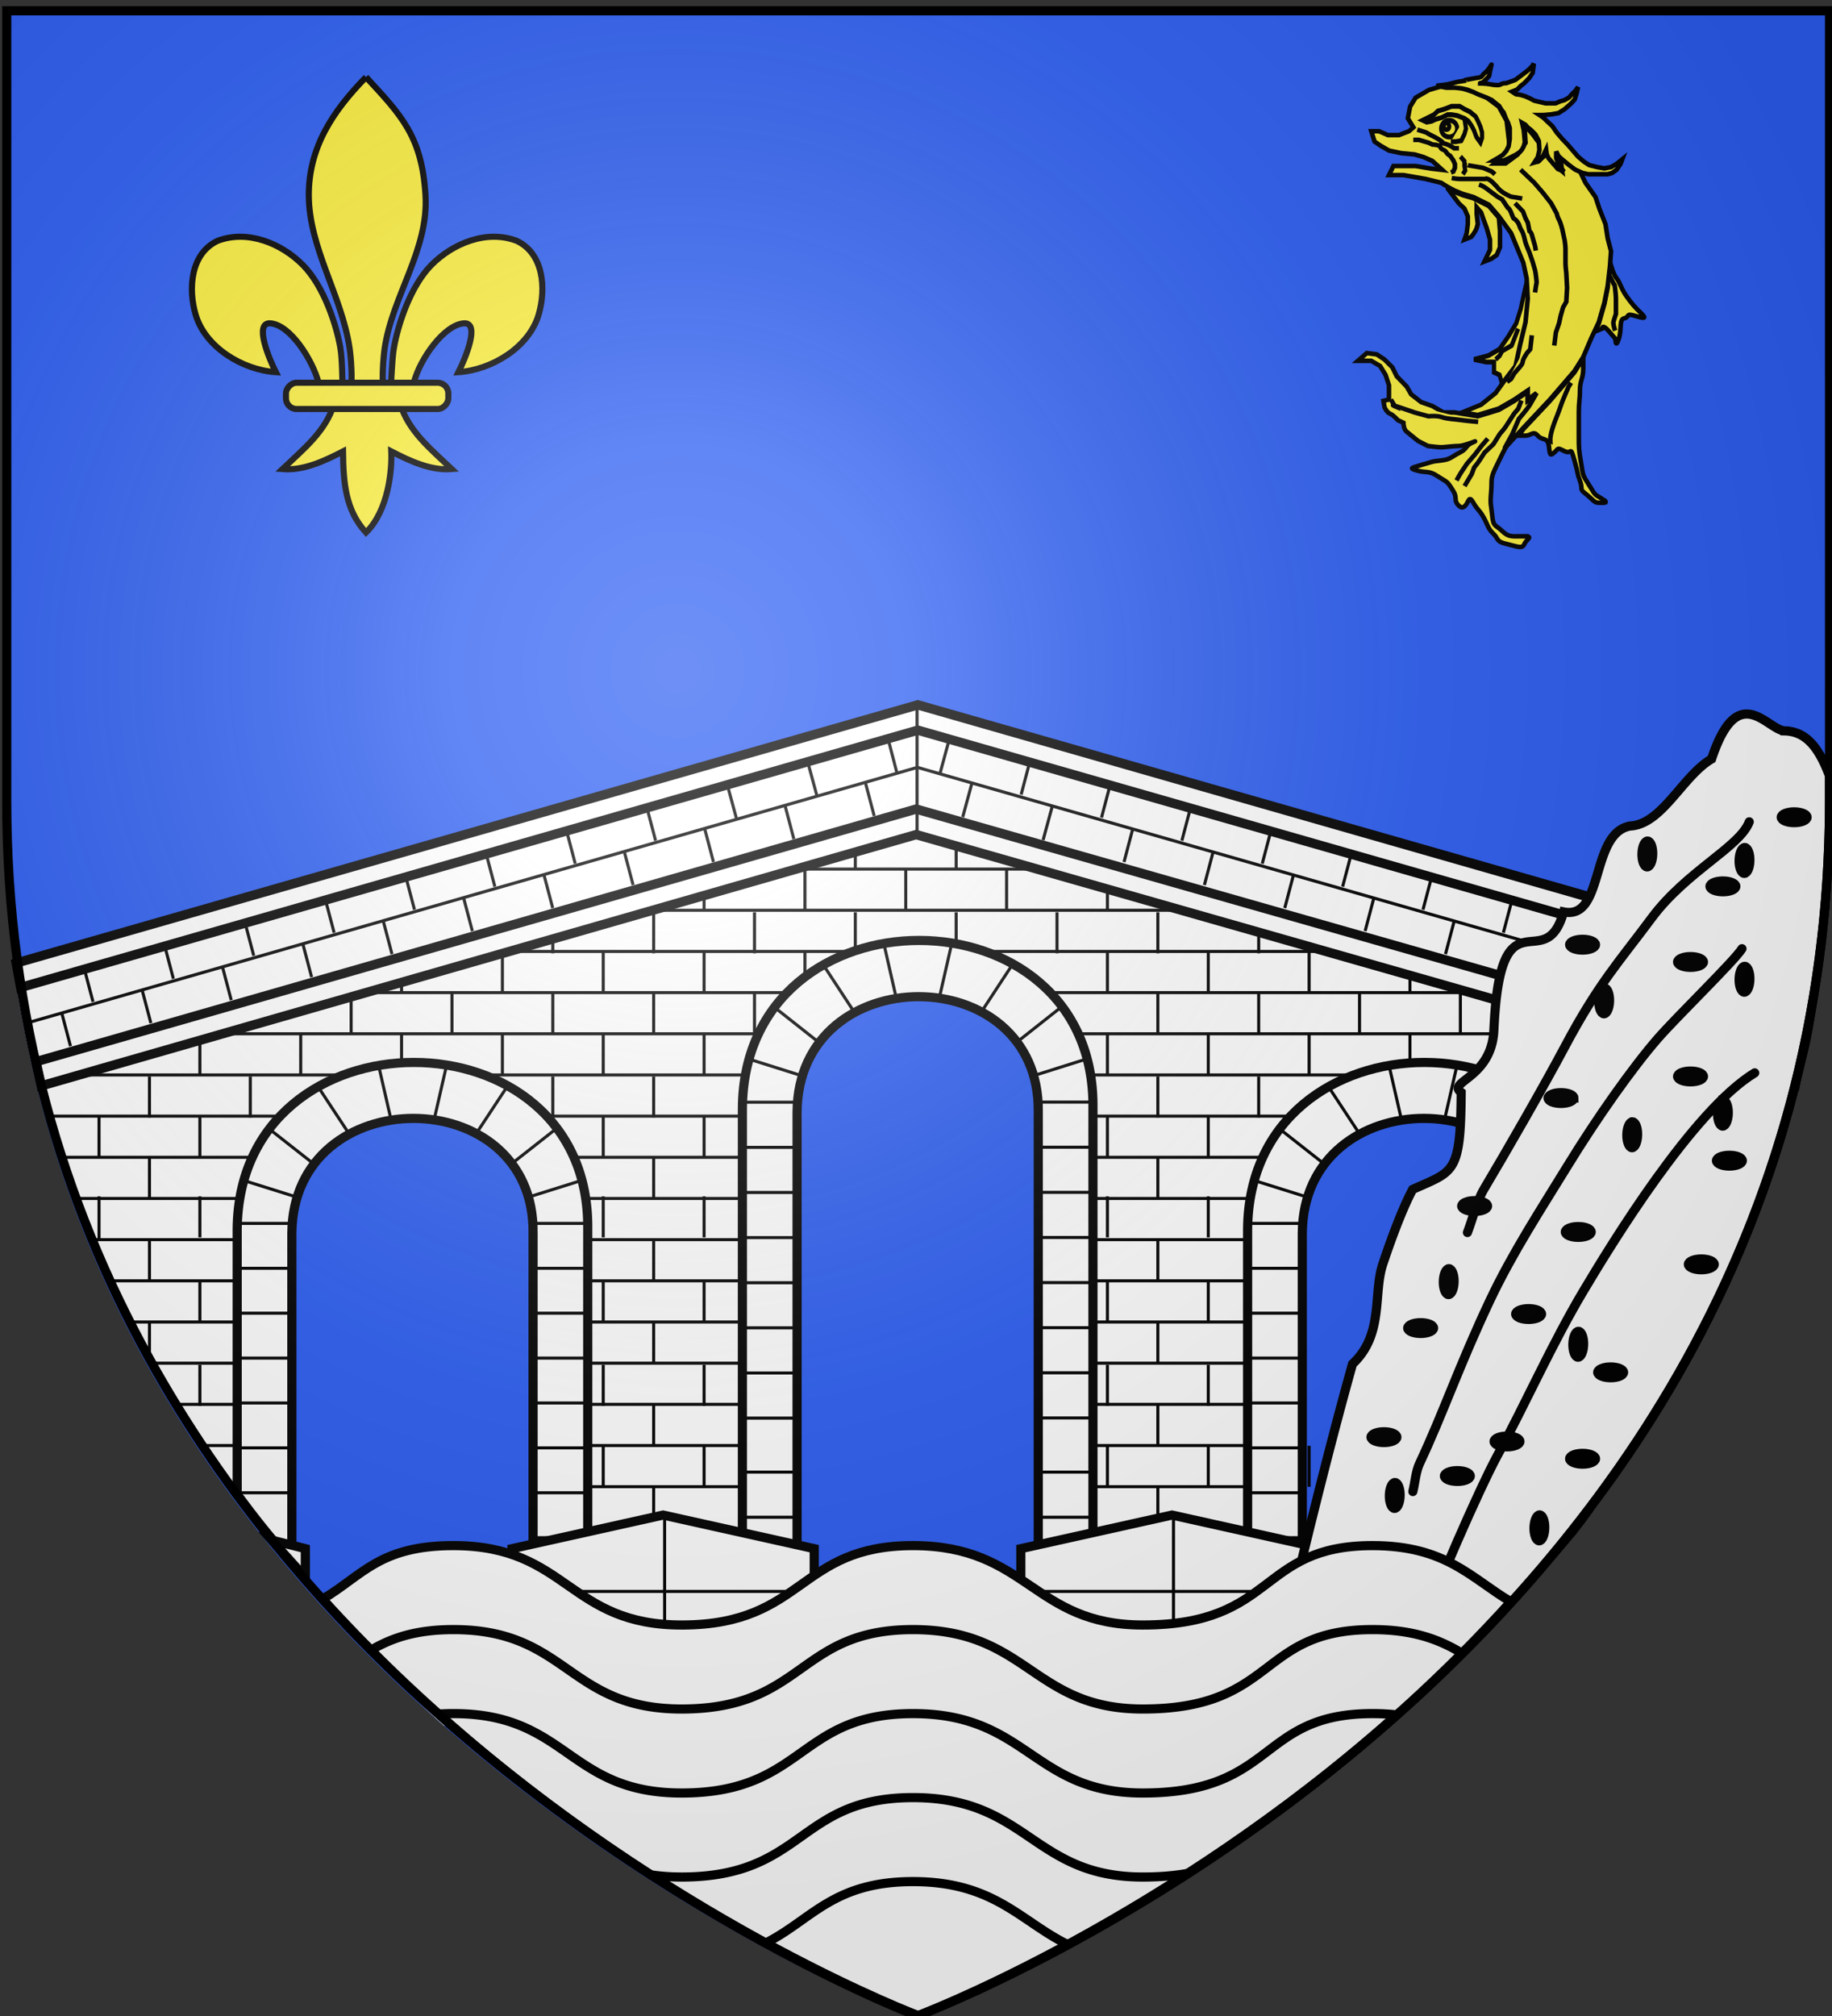<svg xmlns="http://www.w3.org/2000/svg" xmlns:xlink="http://www.w3.org/1999/xlink" width="600" height="660" version="1.0"><rect width="100%" height="100%" fill="#333333" stroke="none"/><desc>Flag of Canton of Valais (Wallis)</desc><defs><radialGradient xlink:href="#a" id="b" cx="221.445" cy="226.331" r="300" fx="221.445" fy="226.331" gradientTransform="matrix(1.353 0 0 1.349 -77.63 -85.747)" gradientUnits="userSpaceOnUse"/><linearGradient id="a"><stop offset="0" style="stop-color:white;stop-opacity:.314"/><stop offset=".19" style="stop-color:white;stop-opacity:.251"/><stop offset=".6" style="stop-color:#6b6b6b;stop-opacity:.125"/><stop offset="1" style="stop-color:black;stop-opacity:.125"/></linearGradient></defs><g style="display:inline"><path d="M299.43 660.965s298.5-112.32 298.5-397.772V4.642H.93v258.551c0 285.452 298.5 397.772 298.5 397.772" style="fill:#2b5df2;fill-opacity:1;fill-rule:evenodd;stroke:none;stroke-width:1px;stroke-linecap:butt;stroke-linejoin:miter;stroke-opacity:1"/></g><g style="display:inline"><path d="M302 247 6.031 326.375c11.822 71.858 44.727 130.715 82.633 177.938L87 390c.173-17.991 25.354-33.5 50.031-34.094C159.93 355.355 182.396 368.202 184 390l-1 141h-70.691c11.51 12.26 21.234 23.591 33.129 34h308c12.215-10.69 24.386-22.356 36.187-35H419V389c.173-17.991 25.354-33.5 50.031-34.094C491.93 354.355 514.396 367.202 516 389l-.781 111.125c36.432-46.553 66.213-104.156 77.656-174zm1.188 70.875c22.136.273 43.258 13.008 44.812 34.125l-1 169h-96V352c.173-17.991 25.354-33.5 50.031-34.094.716-.017 1.442-.04 2.156-.031" style="fill:#fff;fill-opacity:1;fill-rule:evenodd;stroke:none;stroke-width:1px;stroke-linecap:butt;stroke-linejoin:miter;stroke-opacity:1;display:inline"/><path d="M174.586 519.768h17.905V402.505c.968-72.766-114.327-73.066-114.811 0v86.745c5.43 7.333 11.153 14.667 17.906 22V403.768c.334-50.276 79.667-50.07 79 0z" style="fill:#fff;fill-opacity:1;stroke:#000;stroke-width:3;stroke-miterlimit:4;stroke-dasharray:none;stroke-opacity:1"/><path d="m124.097 295.486 3.89 16.971M104.298 302.204l10.253 15.556M88.388 315.993l14.85 11.667M79.55 332.61l18.03 5.656M78.489 346.752H96.52M78.489 361.45H96.52M78.489 376.147H96.52M78.489 390.845H96.52M78.489 405.543H96.52M78.489 420.24H96.52M78.489 434.938H96.52" style="fill:none;fill-rule:evenodd;stroke:#000;stroke-width:1px;stroke-linecap:butt;stroke-linejoin:miter;stroke-opacity:1" transform="translate(0 53.768)"/><path d="m124.097 295.486 3.89 16.971M104.298 302.204l10.253 15.556M88.388 315.993l14.85 11.667M79.55 332.61l18.03 5.656M78.489 346.752H96.52M78.489 361.45H96.52M78.489 376.147H96.52M78.489 390.845H96.52M78.489 405.543H96.52M78.489 420.24H96.52M78.489 434.938H96.52M78.489 449.636H96.52" style="fill:none;fill-rule:evenodd;stroke:#000;stroke-width:1px;stroke-linecap:butt;stroke-linejoin:miter;stroke-opacity:1" transform="matrix(-1 0 0 1 270.243 53.768)"/><path d="M340.05 518.707h17.904V362.845c.968-73.138-114.327-73.44-114.811 0v155.862h17.906V364.114c.334-50.533 79.667-50.325 79 0z" style="fill:#fff;fill-opacity:1;stroke:#000;stroke-width:3;stroke-miterlimit:4;stroke-dasharray:none;stroke-opacity:1"/><path d="m289.56 309.322 3.89 17.057M269.761 316.074l10.253 15.636M253.851 329.933l14.85 11.727M245.013 346.635l18.03 5.685M243.952 360.85h18.031M243.952 375.622h18.031M243.952 390.395h18.031M243.952 405.168h18.031M243.952 419.94h18.031M243.952 434.713h18.031M243.952 449.486h18.031M243.952 464.26h18.031" style="fill:none;fill-rule:evenodd;stroke:#000;stroke-width:1.003px;stroke-linecap:butt;stroke-linejoin:miter;stroke-opacity:1"/><path d="m124.097 295.486 3.89 16.971M104.298 302.204l10.253 15.556M88.388 315.993l14.85 11.667M79.55 332.61l18.03 5.656M78.489 346.752H96.52M78.489 361.45H96.52M78.489 376.147H96.52M78.489 390.845H96.52M78.489 405.543H96.52M78.489 420.24H96.52M78.489 434.938H96.52M78.489 449.636H96.52" style="fill:none;fill-rule:evenodd;stroke:#000;stroke-width:1px;stroke-linecap:butt;stroke-linejoin:miter;stroke-opacity:1" transform="matrix(-1 0 0 1.005 435.706 12.324)"/><path d="M243.952 481.94h18.031M243.952 496.713h18.031M338.952 481.94h18.031M338.952 496.713h18.031" style="fill:none;fill-rule:evenodd;stroke:#000;stroke-width:1.003px;stroke-linecap:butt;stroke-linejoin:miter;stroke-opacity:1"/><path d="m169 520 49.5-11 49.5 11v48h-99z" style="fill:#fff;fill-opacity:1;stroke:#000;stroke-width:3;stroke-miterlimit:4;stroke-opacity:1" transform="translate(-1.333 -13)"/><path d="M169 534h98M170 550h98M219 509v58" style="fill:none;fill-rule:evenodd;stroke:#000;stroke-width:1px;stroke-linecap:butt;stroke-linejoin:miter;stroke-opacity:1" transform="translate(-1.333 -13)"/><path d="M523.417 489.234v-86.729c.968-72.766-114.327-73.066-114.811 0v117.263h17.906v-116c.334-50.276 79.667-50.07 79 0V512.39c6.307-7.38 12.94-14.435 17.905-23.157z" style="fill:#fff;fill-opacity:1;stroke:#000;stroke-width:3;stroke-miterlimit:4;stroke-dasharray:none;stroke-opacity:1"/><path d="m124.097 295.486 3.89 16.971M104.298 302.204l10.253 15.556M88.388 315.993l14.85 11.667M79.55 332.61l18.03 5.656M78.489 346.752H96.52M78.489 361.45H96.52M78.489 376.147H96.52M78.489 390.845H96.52M78.489 405.543H96.52M78.489 420.24H96.52M78.489 434.938H96.52M78.489 449.636H96.52" style="fill:none;fill-rule:evenodd;stroke:#000;stroke-width:1px;stroke-linecap:butt;stroke-linejoin:miter;stroke-opacity:1" transform="translate(330.926 53.768)"/><path d="m124.097 295.486 3.89 16.971M104.298 302.204l10.253 15.556M88.388 315.993l14.85 11.667M79.55 332.61l18.03 5.656M78.489 346.752H96.52M78.489 361.45H96.52M78.489 376.147H96.52M78.489 390.845H96.52M78.489 405.543H96.52M78.489 420.24H96.52M78.489 434.938H96.52M87.81 449.636h8.71" style="fill:none;fill-rule:evenodd;stroke:#000;stroke-width:1px;stroke-linecap:butt;stroke-linejoin:miter;stroke-opacity:1" transform="matrix(-1 0 0 1 601.17 53.768)"/><path d="m169 520 49.5-11 49.5 11v48h-99z" style="fill:#fff;fill-opacity:1;stroke:#000;stroke-width:3;stroke-miterlimit:4;stroke-opacity:1" transform="translate(165.333 -13)"/><path d="M169 534h98M170 550h98M219 509v58" style="fill:none;fill-rule:evenodd;stroke:#000;stroke-width:1px;stroke-linecap:butt;stroke-linejoin:miter;stroke-opacity:1" transform="translate(165.333 -13)"/><path d="m5.794 315.41 294.898-84.648.064 34.597-286.96 89.905c-3.54-13.866-7.21-27.819-8.002-39.854" style="fill:#fff;fill-opacity:1;stroke:none;stroke-width:3.062;stroke-miterlimit:4;stroke-opacity:1"/><path d="m8.886 334.896 291.238-83.576" style="fill:none;fill-rule:evenodd;stroke:#000;stroke-width:1.021px;stroke-linecap:butt;stroke-linejoin:miter;stroke-opacity:1"/><path d="M117.27 206.037v10.607M144.576 206.037v10.607M171.881 206.037v10.607M199.187 206.037v10.607M226.492 206.037v10.607M253.797 206.037v10.607M281.102 206.037v10.607M308.407 206.037v10.607M335.713 206.037l.08 10.981M363.018 206.037l.08 10.981M390.323 206.037l-.045 10.77M106.466 217.537v10.607M133.77 217.537v10.607M161.076 217.537v10.607M188.381 217.537v10.607M215.687 217.537v10.607M242.992 217.537v10.607M270.297 217.537v10.607M297.602 217.537v10.607M324.907 217.537v10.607M352.213 217.537v10.607M379.518 217.537v10.607" style="fill:none;fill-rule:evenodd;stroke:#000;stroke-width:1px;stroke-linecap:butt;stroke-linejoin:miter;stroke-opacity:1" transform="matrix(.964 -.276 .265 1.005 -140.001 142.594)"/><path d="m300.598 273.141 286.843 81.964c5.707-17.302 6.05-28.167 7.256-40.067l-294.224-84.306m.125 8.309 293.629 84.007 1.24-8.05-294.87-84.241L5.306 315.29l1.472 7.984z" style="fill:#fff;fill-opacity:1;stroke:#000;stroke-width:3.062;stroke-miterlimit:4;stroke-opacity:1"/><path d="m300.048 264.874 289.276 82.405-1.38 8.01-287.896-82.058L13.507 355.49l-1.706-7.917z" style="fill:#fff;fill-opacity:1;stroke:#000;stroke-width:3.062;stroke-miterlimit:4;stroke-opacity:1"/><path d="m592.445 334.764-292.379-83.65" style="fill:none;fill-rule:evenodd;stroke:#000;stroke-width:1.021px;stroke-linecap:butt;stroke-linejoin:miter;stroke-opacity:1"/><path d="M117.27 206.037v10.607M144.576 206.037v10.607M171.881 206.037v10.607M199.187 206.037v10.607M226.492 206.037v10.607M253.797 206.037v10.607M281.102 206.037v10.607M308.407 206.037v10.607M335.713 206.037v10.607M363.018 206.037v10.607M390.323 206.037l.08 10.981M106.466 217.537v10.607M133.77 217.537v10.607M161.076 217.537v10.607M188.381 217.537v10.607M215.687 217.537v10.607M242.992 217.537v10.607M270.297 217.537v10.607M297.602 217.537v10.607M324.907 217.537v10.607M352.213 217.537l.08 10.981M379.518 217.537l.08 10.981" style="fill:none;fill-rule:evenodd;stroke:#000;stroke-width:1px;stroke-linecap:butt;stroke-linejoin:miter;stroke-opacity:1" transform="matrix(-.964 -.276 -.265 1.005 741.795 142.594)"/><path d="M188.09 378.88h54.094m115.966 0h55.861m104.652 0h62.932m-560.382 0h60.811M358.857 365.402h63.64m86.62 0h75.307m-405.88 0h64.7m-228.041 0h77.074M356.382 351.922h87.328m46.315 0h83.792m-416.84 0h87.682m-217.789 0h85.914M353.553 338.443H528.21m-456.438 0h175.716M343.3 324.964h136.826m-361.686 0h139.654M321.026 311.485h113.491m-269.761 0H279.66M213.193 298.006h173.24M258.448 284.526h80.61M190.565 392.36h51.62m115.965 0h51.265m113.137 0h53.386m-552.25 0h55.508M193.394 405.84h49.85m113.845 0H408m115.612 0h47.022m-540.583 0h46.67M192.687 419.319h50.558m114.905 0h50.204m115.612 0h41.012m-528.916 0h41.013M358.503 432.798h49.144m116.32 0h34.647m-366.988 0h51.265m-201.172 0h35.71M358.503 446.277h49.144m116.673 0h27.93m-359.563 0h50.558m-194.101 0h28.638M357.089 459.756h52.326m112.783 0h20.86m-349.664 0h50.911m-187.383 0h20.86M357.796 473.235h50.912m113.49 0h12.728m-342.947 0h50.205m-176.423 0h11.314M357.796 486.715h50.205m-216.022 0h50.559M598.635 284.526v13.435" style="fill:none;fill-rule:evenodd;stroke:#000;stroke-width:1px;stroke-linecap:butt;stroke-linejoin:miter;stroke-opacity:1"/><path d="M216.964 325.185v13.435M249.99 325.185v13.435M382.094 325.185v13.435M415.12 325.185v13.435M448.146 325.185v13.435M481.172 325.185v13.435M514.198 332.963v5.657M183.938 325.185v13.435M150.912 325.185v13.435M117.886 325.185v13.435" style="fill:none;fill-rule:evenodd;stroke:#000;stroke-width:1px;stroke-linecap:butt;stroke-linejoin:miter;stroke-opacity:1" transform="translate(-2.884)"/><path d="M216.964 325.185v13.435M382.094 325.185v13.435M415.12 325.185v13.435M514.198 325.185v13.435M547.224 325.185v13.435M580.25 325.185v13.435M183.938 325.185v13.435M84.86 325.185v13.435M51.834 325.185v13.435" style="fill:none;fill-rule:evenodd;stroke:#000;stroke-width:1px;stroke-linecap:butt;stroke-linejoin:miter;stroke-opacity:1" transform="translate(-2.884 27.224)"/><path d="M216.964 325.185v13.435M382.094 325.185v13.435M547.224 325.185v13.435M580.25 325.185v9.546M51.834 325.185v13.435" style="fill:none;fill-rule:evenodd;stroke:#000;stroke-width:1px;stroke-linecap:butt;stroke-linejoin:miter;stroke-opacity:1" transform="translate(-2.884 53.387)"/><path d="M216.964 325.185v13.435M382.094 325.185v13.435M547.224 325.185v13.435M51.834 325.185v13.435" style="fill:none;fill-rule:evenodd;stroke:#000;stroke-width:1px;stroke-linecap:butt;stroke-linejoin:miter;stroke-opacity:1" transform="translate(-2.884 80.61)"/><path d="M216.964 325.185v13.435M382.094 325.185v13.435M547.224 325.185v13.435M51.834 325.185v13.435" style="fill:none;fill-rule:evenodd;stroke:#000;stroke-width:1px;stroke-linecap:butt;stroke-linejoin:miter;stroke-opacity:1" transform="translate(-2.884 107.834)"/><path d="M216.964 325.185v13.435M382.094 325.185v13.435" style="fill:none;fill-rule:evenodd;stroke:#000;stroke-width:1px;stroke-linecap:butt;stroke-linejoin:miter;stroke-opacity:1" transform="translate(-2.884 134.704)"/><path d="M216.964 325.185v8.839M382.094 325.185v9.9" style="fill:none;fill-rule:evenodd;stroke:#000;stroke-width:1px;stroke-linecap:butt;stroke-linejoin:miter;stroke-opacity:1" transform="translate(-2.884 161.574)"/><path d="M216.964 325.185v13.435M249.99 325.185v13.435M382.094 325.185v13.435M415.12 331.195v7.425M349.068 325.185v13.435M316.042 325.185v9.9M283.016 325.185v13.435M183.938 333.67v4.95" style="fill:none;fill-rule:evenodd;stroke:#000;stroke-width:1px;stroke-linecap:butt;stroke-linejoin:miter;stroke-opacity:1" transform="translate(-2.884 -26.517)"/><path d="M316.042 330.488v8.132M283.016 332.963v5.657" style="fill:none;fill-rule:evenodd;stroke:#000;stroke-width:1px;stroke-linecap:butt;stroke-linejoin:miter;stroke-opacity:1" transform="translate(-2.884 -54.094)"/><path d="M235.349 293.365v4.596M268.375 284.526v13.435M367.453 290.89v7.071M334.427 284.526v13.435M301.4 284.526v13.435" style="fill:none;fill-rule:evenodd;stroke:#000;stroke-width:1px;stroke-linecap:butt;stroke-linejoin:miter;stroke-opacity:1" transform="translate(-4.756)"/><path d="M235.349 284.526v13.435M268.375 284.526v8.84M400.479 284.526v13.435M433.505 284.526v13.435M466.531 292.658v5.303M367.453 284.526v13.435M202.323 284.526v13.435M169.297 284.526v13.435M136.27 294.78v3.181" style="fill:none;fill-rule:evenodd;stroke:#000;stroke-width:1px;stroke-linecap:butt;stroke-linejoin:miter;stroke-opacity:1" transform="translate(-4.756 26.517)"/><path d="M235.349 284.526v13.435M400.479 284.526v13.435M433.505 284.526v13.435M466.531 284.526v9.9M499.557 284.526v13.435M532.583 284.526v13.435M565.61 293.365v4.596M367.453 284.526v13.435M202.323 284.526v13.435M169.297 284.526v13.435M136.27 284.526v9.9M103.244 284.526v13.435M70.218 286.648v11.313" style="fill:none;fill-rule:evenodd;stroke:#000;stroke-width:1px;stroke-linecap:butt;stroke-linejoin:miter;stroke-opacity:1" transform="translate(-4.756 53.74)"/><path d="M235.349 284.526v13.435M400.479 284.526v13.435M532.583 284.526v13.435M565.61 284.526v13.435M367.453 284.526v13.435M202.323 284.526v13.435M70.218 284.526v13.435M37.192 284.526v13.435" style="fill:none;fill-rule:evenodd;stroke:#000;stroke-width:1px;stroke-linecap:butt;stroke-linejoin:miter;stroke-opacity:1" transform="translate(-4.756 80.61)"/><path d="M235.349 284.526v13.435M400.479 284.526v13.435M532.583 284.526v13.435M565.61 284.526v13.435M367.453 284.526v13.435M202.323 284.526v13.435M70.218 284.526v13.435M37.192 284.526v13.789" style="fill:none;fill-rule:evenodd;stroke:#000;stroke-width:1px;stroke-linecap:butt;stroke-linejoin:miter;stroke-opacity:1" transform="translate(-4.756 107.127)"/><path d="M235.349 284.526v13.435M400.479 284.526v13.435M532.583 284.526v13.435M565.61 284.526v8.132M367.453 284.526v13.435M202.323 284.526v13.435M70.218 284.526v13.435" style="fill:none;fill-rule:evenodd;stroke:#000;stroke-width:1px;stroke-linecap:butt;stroke-linejoin:miter;stroke-opacity:1" transform="translate(-4.756 134.704)"/><path d="M235.349 284.526v13.435M400.479 284.526v13.435M532.583 284.526v13.435M367.453 284.526v13.435M202.323 284.526v13.435M70.218 284.526v13.435" style="fill:none;fill-rule:evenodd;stroke:#000;stroke-width:1px;stroke-linecap:butt;stroke-linejoin:miter;stroke-opacity:1" transform="translate(-4.756 162.281)"/><path d="M235.349 284.526v13.435M400.479 284.526v13.435M433.505 284.526v13.435M532.583 284.526v9.9M367.453 284.526v13.435M202.323 284.526v13.435" style="fill:none;fill-rule:evenodd;stroke:#000;stroke-width:1px;stroke-linecap:butt;stroke-linejoin:miter;stroke-opacity:1" transform="translate(-4.756 188.798)"/><path d="M300.344 231.14v42.25" style="fill:none;fill-rule:evenodd;stroke:#000;stroke-width:1px;stroke-linecap:butt;stroke-linejoin:miter;stroke-opacity:1"/><path d="M256.99 517.2 268 520v9.457z" style="fill:#fff;fill-opacity:1;stroke:#000;stroke-width:3;stroke-miterlimit:4;stroke-opacity:1" transform="translate(-168 -13)"/><path d="m169 520 10.711-2.38L169 528.397z" style="fill:#fff;fill-opacity:1;stroke:#000;stroke-width:3;stroke-miterlimit:4;stroke-opacity:1" transform="translate(332 -13)"/><path d="M584.563 239.281c-5.717-.186-15.302-17.093-24 9.188-9.533 5.596-16.2 21.426-26.706 21.953-13.152 2.4-8.302 30.882-21.755 28.111-6.194 22.052-20.766-8.209-22.838 38.668-.701 15.858-15.564 16.873-10.71 20.434-.181 27.001-2.404 25.628-15.898 31.771-3.007 5.639-6.324 14.154-9.762 24.395-3.255 9.694.452 23.055-9.93 32.74-8.266 29.465-16.209 62.46-21.339 83.772-23.282 8.103-31.66 6.076-59.5 40.5-7.594 31.546-25.141 60.64-37.719 78.625 70.505-33.555 274.782-151.117 274.782-387.344v-8.063c-3.19-8.468-6.809-13.291-12.282-14.469a13 13 0 0 0-2.343-.28z" style="fill:#fff;fill-opacity:1;fill-rule:evenodd;stroke:#000;stroke-width:3;stroke-linecap:butt;stroke-linejoin:miter;stroke-miterlimit:4;stroke-dasharray:none;stroke-opacity:1;display:inline"/><path d="M572.895 269.052c-3.076 8.218-20.642 16.22-31.956 31.475-10.327 13.926-17.373 21.344-28.422 42.117-7.026 13.208-19.215 34.414-26.433 46.512-2.408 4.037-3.657 9.565-5.486 14.347" style="fill:#fff;fill-opacity:1;fill-rule:evenodd;stroke:#000;stroke-width:3;stroke-linecap:round;stroke-linejoin:round;marker-start:none;marker-mid:none;stroke-miterlimit:4;stroke-dasharray:none;stroke-dashoffset:4.959;stroke-opacity:1;display:inline"/><path d="M570.515 310.584c-2.225 3.73-21.383 22.278-27.653 29.503-8.195 9.444-19.763 25.746-29.616 41.83-8.281 13.518-17.893 28.158-25.324 43.911-10.11 21.428-15.376 37.126-22.97 53.222-1.284 2.721-1.485 6.17-2.228 9.255" style="fill:#fff;fill-opacity:1;fill-rule:evenodd;stroke:#000;stroke-width:3;stroke-linecap:round;stroke-linejoin:round;marker-start:none;marker-mid:none;stroke-miterlimit:4;stroke-dasharray:none;stroke-dashoffset:4.959;stroke-opacity:1;display:inline"/><path d="M574.688 351.24c-20.308 12.332-47.186 56.467-55.992 71.226-10.407 17.443-19.019 36.996-28.215 53.917-6.29 11.574-21.323 46.382-22.524 51.37" style="fill:#fff;fill-opacity:1;fill-rule:evenodd;stroke:#000;stroke-width:3;stroke-linecap:round;stroke-linejoin:round;marker-start:none;marker-mid:none;stroke-miterlimit:4;stroke-dasharray:none;stroke-dashoffset:4.959;stroke-opacity:1;display:inline"/><path d="M148.5 506c-24.262 0-29.798 9.82-42.844 17.5 86.268 95.455 194.782 136.469 194.782 136.469s108.09-40.057 194.375-135.594C481.81 516.703 473.64 506 449.5 506c-37.625 0-31.25 26-75.25 26-36 0-37.625-26-75.25-26s-35.473 25.768-75.25 26c-37.777.232-37.625-26-75.25-26z" style="fill:#fff;fill-opacity:1;fill-rule:evenodd;stroke:#000;stroke-width:3;stroke-linecap:butt;stroke-linejoin:miter;stroke-miterlimit:4;stroke-dasharray:none;stroke-opacity:1;display:inline"/><path d="M122.188 539.828c6.41-3.644 14.223-6.328 26.312-6.328 37.625 0 37.473 26.232 75.25 26 39.777-.232 37.625-26 75.25-26s39.25 26 75.25 26c44 0 37.625-26 75.25-26 13.622 0 22.157 3.408 29.344 7.756M144.007 561.132A74 74 0 0 1 148.5 561c37.625 0 37.473 26.232 75.25 26 39.777-.232 37.625-26 75.25-26s39.25 26 75.25 26c44 0 37.625-26 75.25-26 2.886 0 5.543.153 8.008.435M212.388 613.658c3.383.563 7.135.868 11.362.842 39.777-.232 37.625-26 75.25-26s39.25 26 75.25 26c5.638 0 10.449-.427 14.631-1.171M250.6 636.199C265.865 628.536 272.757 616 299 616c26.488 0 35.134 12.886 50.493 20.515" style="fill:none;fill-rule:evenodd;stroke:#000;stroke-width:3;stroke-linecap:butt;stroke-linejoin:miter;stroke-miterlimit:4;stroke-dasharray:none;stroke-opacity:1"/><g style="stroke:#000;stroke-width:5.119;stroke-miterlimit:4;stroke-dasharray:none;stroke-opacity:1;display:inline" transform="translate(138.682 310.696)scale(.391)"><path d="M-48.097-730.047C-18.635-698.2-1.31-680.639 1.716-631.226c2.8 45.728-27.63 83.959-34.188 128.188-1.244 8.39-2.311 25.513-1.187 32.458.832 5.143 3.392 20.855 6.187 1.414.575-3.999.987-24.06 2.75-34.247 3.212-18.561 13.498-51.199 31.344-69.281 17.838-18.075 46.104-29.799 71.312-20.344 22.84 10.538 25 40.3 18.5 62.062-8.138 27.256-39.24 46.12-67.125 47.97 5.526-10.927 18.75-42.114 4.407-40.876-16.603 1.433-36.463 29.681-41.633 49.06-1.947 7.297-1.16 18.627-11.586 18.159 6.875 23.228 26.28 38.598 43.281 54.812-17.722 1.474-35.255-6.867-50.719-14.812.654 15.925-2.437 49.567-21.156 67.937-17.375-18.916-18.956-41.986-19.281-67.937-15.463 7.945-32.996 16.286-50.719 14.812 17.001-16.214 36.407-31.584 43.281-54.812-10.425.468-11.052-10.155-13-17.453-5.17-19.377-23.616-48.333-40.218-49.766-14.344-1.238-1.12 29.949 4.406 40.875-27.884-1.848-58.986-20.713-67.125-47.969-6.499-21.762-4.34-51.524 18.5-62.062 25.208-9.455 53.474 2.27 71.312 20.344 17.846 18.082 28.132 50.72 31.344 69.281 1.763 10.187 1.468 28.834 2.043 32.833 2.796 19.441 6.062 5.143 6.895 0 1.124-6.945.056-24.069-1.188-32.458-6.559-44.23-34.109-84.015-34.187-128.188-.07-39.886 19.983-70.234 47.937-98.82z" style="fill:#fcef3c;fill-opacity:1;fill-rule:evenodd;stroke:#000;stroke-width:5.119;stroke-linecap:butt;stroke-linejoin:miter;stroke-miterlimit:4;stroke-dasharray:none;stroke-opacity:1"/><rect width="136" height="22" x="-20.841" y="-474.154" rx="8.958" ry="8.958" style="fill:#fcef3c;fill-opacity:1;fill-rule:evenodd;stroke:#000;stroke-width:5.119;stroke-linejoin:round;stroke-miterlimit:4;stroke-dasharray:none;stroke-opacity:1" transform="scale(-1 1)"/></g><path d="M498.9 175.556c-3.635 0-4.728.423-6.908-1.689-2.182-2.113-2.91-1.268-3.273-5.067s-.726-3.377-.363-7.6c.363-4.224-.364-4.222 1.454-8.023s2.91-5.912 2.91-5.912l2.545-4.645 2.182-5.068s2.91-3.377 3.636-4.645l2.182-3.8-2.909 2.113v-2.956l-.914.62-3.449 2.336-5.09 2.956-6.91 2.11-5.09-.842-2.546-.423h-3.636l-3.636-2.11-3.636-1.267-3.272-2.535-1.454-2.534-3.273-3.378-1.454-2.957-2.546-2.533-2.545-1.689-3.273-.422-2.909 2.535h4.383l2.89 1.689 1.818 2.956 1.09 3.377v4.645l-1.818.423.363 2.11s.727 1.69 1.819 2.114c1.09.422 2.545 2.112 2.545 2.112l1.82.844s-.002 2.112 1.09 2.956c1.09.843 3.635 2.955 3.635 2.955l3.273 1.69s3.273.422 4.363.422 4-.422 5.818-.422 7.012-2.26 4.728-1.267c-2.91 1.267-1.819 2.111-4.363 3.377-2.546 1.268-2.91 2.113-5.455 2.536-2.546.42-2.182-.002-6.181 1.266-4 1.266-5.455 1.266-2.546 2.11 2.909.846 4 0 6.545 1.69 2.546 1.688 3.273 1.69 4.363 3.378s1.819 2.533 1.819 4.222 1.454 2.534 1.454 2.534.727.845 1.818-.421 1.09-3.379 2.546-.847c1.454 2.537 1.818 2.114 3.272 4.646 1.455 2.533 1.455 3.8 3.272 5.49 1.82 1.689.728 2.535 4.364 3.379 3.636.845 5.09 1.688 5.817 0 .727-1.69 3.272-2.539-.365-2.539z" style="fill:#fcef3c;fill-opacity:1;stroke:#000;stroke-width:1.5;stroke-miterlimit:4;stroke-dasharray:none;stroke-opacity:1"/><path d="M524.717 163.31c-2.91-1.69-2.182-1.267-4.364-4.646-2.181-3.377-1.818-2.956-2.545-7.178s-.727-5.068-.727-8.445v-8.023c0-3.8.364-3.8.364-7.179 0-3.378 1.09-3.8 1.09-7.178v-3.379l-2.908 4.645-3.637 4.223-4.363 5.067-8.727 9.288-1.454 2.114h2.182c1.819 0 2.546-1.69 4 0s3.272.422 3.636 3.379c.363 2.956.364 3.376 1.818 2.11s.727-1.688 3.273-.422c2.545 1.268 1.818-2.111 3.272 2.957 1.455 5.067.727 3.799 1.819 6.756 1.09 2.956-.363 2.533 1.818 4.222s2.909 2.955 4 2.955c1.09-.002 4.362.422 1.453-1.267zM537.445 102.501c-2.183-2.11-2.91-2.957-4.728-5.49s-2.182-4.645-3.273-5.911c-1.09-1.267-2.061-5.053-2.061-5.053l-.12 1.674-.727 6.335-1.092 5.488-1.818 6.336-1.254 2.668 2.345-.978s0-1.69 2.182.843l2.182 2.536s0 3.378 1.09 0c1.09-3.38 0-6.335 1.819-6.758s.363-1.689 3.272-.843c2.909.843 4.364 1.266 2.183-.847z" style="fill:#fcef3c;fill-opacity:1;stroke:#000;stroke-width:1.5;stroke-miterlimit:4;stroke-dasharray:none;stroke-opacity:1"/><path d="M488.324 552.917v3.293l2.059.824.822 2.469 2.059-1.236 3.292-3.704 1.646-6.584 2.058-7.408.823-7.408-.412-6.586-1.234 4.528-1.235 4.939-1.646 4.527-2.881 4.116-3.292 4.115-4.116 2.058-5.35 1.235 4.526.822z" style="fill:#fcef3c;fill-opacity:1;stroke:#000;stroke-width:1.575;stroke-miterlimit:4;stroke-dasharray:none;stroke-opacity:1" transform="matrix(.884 0 0 1.026 57.628 -448.775)"/><path d="m487.628 67.453-5.09-2.536-3.42-.992-2.763-1.118-1.187-.645-1.185-.644 3.826 5.089 1.819 1.688 1.09 2.537v2.533l-.363 2.956-.727 2.11 2.182-.843s1.454-1.688 1.818-2.956l.363-1.266-.363-3.379v-2.11l1.455 1.688.727 2.112 1.09 2.956 1.09 3.8v3.379l-1.818 3.8 2.182-.844 1.819-1.266 1.09-2.534v-5.491l-.363-4.222z" style="fill:#fcef3c;fill-opacity:1;stroke:#000;stroke-width:1.5;stroke-miterlimit:4;stroke-dasharray:none;stroke-opacity:1"/><path d="M454.902 57.319h4.728l7.271 1.266 5.091 1.266 1.992 1.247 2.372 1.286 2.764 1.12 3.418.993 5.091 2.533 3.273 3.802 3.998 5.49 4 9.71 1.09 5.069.365 6.755-.728 7.601-1.818 7.6-1.454 6.759-2.909 3.798-3.636 5.069-4.727 3.8-6.183 2.533 5.091.845 6.91-2.114 5.09-2.955 3.45-2.334.914-.62v2.955l2.908-2.11s-1.454 2.531-2.181 3.8c-.727 1.264-3.637 4.643-3.637 4.643l-2.181 5.067-2.546 4.645 6.181-6.756 8.727-9.29 4.363-5.067 3.637-4.225 2.908-4.643 2.59-6.078 2.501-5.324 1.819-6.333 1.09-5.491.728-6.333.363-5.068-1.09-4.222-.727-4.645-1.978-5-1.295-3.868-3.273-4.645-1.818-3.8-3.636-2.535-2.91-2.956.728 5.492-2.909-2.536-1.819-3.377-2.545 2.111v-5.067l-2.182-2.956-2.91-3.38.365 5.914-2.546 3.8-4 2.955h-3.635l5.09-4.645-1.09-9.289-2.545-4.645-5.091-3.801-6.545-2.11-5.455-1.267-5.818 1.689-4.363 2.533-1.819 2.956-.727 3.8 1.818 2.956-1.454 1.266-3.272 1.268h-3.636l-2.91-1.268h-2.526l1.072 3.379 1.82 1.265 2.908 1.69 4 .845 4.363.421 2.908.845 2.91 1.267 3.272 2.956-3.636-.423-5.091-.843h-7.272z" style="fill:#fcef3c;fill-opacity:1;stroke:#000;stroke-width:1.5;stroke-miterlimit:4;stroke-dasharray:none;stroke-opacity:1"/><path d="m470.432 28.074 3.484-.427 3.485-.851 2.75-.427s-1.833 0 2.201-.64c4.035-.637 2.2-.424 4.035-1.915 1.834-1.49 2.568-4.26 1.834-1.49-.733 2.768 0 2.127-1.284 3.406-1.284 1.278-1.1 1.278-2.2 1.49-1.1.215.367.003 2.2.215s2.017.425 3.485.425.917-.64 2.934-.64l2.934-1.064 2.568-1.917 1.65-1.277 1.284-1.278.55-.852-.367 2.982-1.1 1.703-1.651 1.703-1.1.854-1.284 1.277-1.65.638 1.283.852 1.468.213 1.466.427 1.468.639 1.65.851 1.835.427 1.833.425h3.3l1.468-.64 1.467-.424 1.468-.852 1.1-1.279.917-.852.917-1.277-.55 2.342-.55 1.704-.917 1.066-.917.851-1.468 1.279-2.017 1.276-2.384.427-2.384.212h-1.467l1.284.852 1.1 1.066 1.834 1.703 1.467 2.13 1.834 2.13 1.834 1.916 2.017 2.343 1.284 1.49 2.017 1.703 1.65 1.066 2.568.64 2.384.425 2.2-.425 1.835-1.067 1.833-1.49-.55 1.49-1.283 1.919-1.468 1.064-1.466.427h-6.419l-1.834-.427-2.384-1.064-2.017-1.492-1.284-1.066-1.284-1.063-.917-.852-.733-1.49v2.13l.55 1.49.367 1.063.917 1.067.733.852-2.017-.852-1.284-1.492-1.834-2.129-.55-1.278-.183-1.49-.917 1.917-.55.851-.918 1.064-1.467.427 1.1-1.705.55-2.343-.183-2.981-1.1-2.128-1.467-1.492-1.1-.852-.734-.852-1.1-.638.55 2.342.184 1.917.182 2.13-.366 1.278-.55 1.064-.734.852-1.284.851-1.284.64-1.283.639-1.467.639h-3.301l1.833-1.066 1.284-.852 1.101-1.276.733-1.49.367-2.343v-3.622l-.55-1.703-.734-1.49-.733-1.918-.55-.64-.918-1.49-1.1-.852-1.283-1.064-1.834-.852-2.751-1.066-1.284-.64-2.2-.85-1.834-.425-2.201-.215h-2.75z" style="fill:#fcef3c;fill-opacity:1;stroke:#000;stroke-width:1.5;stroke-miterlimit:4;stroke-dasharray:none;stroke-opacity:1"/><path d="m461.917 475.778 2.079-.89 2.078-.891 1.485-1.187 2.376-.594 2.671-.891h2.97l1.781.891 2.08.889 2.078 1.486.89 1.484.891 1.78.594 1.783v1.781l-.594 1.486-1.484-1.783-.891-2.078-.891-1.484-1.188-1.485-1.485-.89-2.671-.891-2.08-.297h-1.484l-2.078.891-2.376.592-1.484.595-1.783.297z" style="fill:#fcef3c;fill-opacity:1;stroke:#000;stroke-width:1.575;stroke-miterlimit:4;stroke-dasharray:none;stroke-opacity:1" transform="matrix(.884 0 0 1.026 57.628 -448.775)"/><ellipse cx="471.716" cy="478.45" rx="2.97" ry="2.672" style="fill:#fcef3c;fill-opacity:1;stroke:#000;stroke-width:1.575;stroke-miterlimit:4;stroke-dasharray:none;stroke-opacity:1" transform="matrix(.884 0 0 1.026 57.628 -448.775)"/><circle cx="470.677" cy="477.708" r="1.039" style="fill:#fcef3c;fill-opacity:1;stroke:#000;stroke-width:1.575;stroke-miterlimit:4;stroke-dasharray:none;stroke-opacity:1" transform="matrix(.884 0 0 1.026 57.628 -448.775)"/><path d="m477.357 475.185.594 3.265-.594 1.78-1.187 2.082-2.078.295h-1.782" style="fill:#fcef3c;fill-opacity:1;stroke:#000;stroke-width:1.575;stroke-miterlimit:4;stroke-dasharray:none;stroke-opacity:1" transform="matrix(.884 0 0 1.026 57.628 -448.775)"/><path d="m498.019 55.546 4.46 4.266 2.886 3.351 2.623 3.353 1.837 3.351s.263 1.22.787 2.133c.525.913 1.05 3.046 1.05 3.046l.787 3.657s.264 1.825.264 2.741v4.57c0 1.217.262 3.352.262 3.352l.262 4.874-.262 4.571-1.05 1.828-.787 2.741-.525 2.437-1.05 3.049-.524 4.264M496.183 66.515l2.623 2.742.788 2.132.787 1.522.525 2.742s.525.305.787 1.22l1.05 3.656.262 1.523M462.864 45.798h1.836l3.148.914 1.311.61s2.361 0 2.624.914 1.31.606 1.837 1.523c.524.914 1.31 1.219 1.31 1.219l1.05 1.522.526 1.218v1.22l-.526 1.22-.787.304M464.176 42.445l2.886.914 1.05.609 2.36 1.219s1.05.611 1.837 1.219c.788.61-1.312 0 .788.61 2.098.61 3.148 1.523 3.148 1.523h1.574" style="fill:#fcef3c;fill-opacity:1;stroke:#000;stroke-width:1.5;stroke-miterlimit:4;stroke-dasharray:none;stroke-opacity:1"/><path d="m475.873 487.357 1.484 1.486v1.484l.297 1.486-.89 1.188" style="fill:#fcef3c;fill-opacity:1;stroke:#000;stroke-width:1.575;stroke-miterlimit:4;stroke-dasharray:none;stroke-opacity:1" transform="matrix(.884 0 0 1.026 57.628 -448.775)"/><path d="M480.441 54.022s-.262 0 1.575.305l3.673.61 2.885 1.22 1.05.913M475.456 58.288s1.574.305 2.625.305h8.395c.787 0-.263-.305.787 0s3.148 2.742 3.148 2.742c1.311 1.827 4.46 3.046 4.46 3.046l3.672.61M501.692 109.778l-.525 4.569-1.05 1.219s-1.049 1.522-1.311 2.437c-.263.913 0 .916-1.05 2.134l-1.836 2.132-1.05 1.827-1.312.915" style="fill:#fcef3c;fill-opacity:1;stroke:#000;stroke-width:1.5;stroke-miterlimit:4;stroke-dasharray:none;stroke-opacity:1"/><path d="m497.252 542.29-1.188 2.674-1.187 2.672-3.564 1.781-.89 1.483-1.485 1.189" style="fill:#fcef3c;fill-opacity:1;stroke:#000;stroke-width:1.575;stroke-miterlimit:4;stroke-dasharray:none;stroke-opacity:1" transform="matrix(.884 0 0 1.026 57.628 -448.775)"/><path d="m527.14 90.279 1.574 3.046s0-.914.262 1.218.262 3.352.262 3.352v4.876s-.524 1.523-.787 2.437c-.262.914.525 3.046.525 3.046M455.519 130.799l1.349 2.219s-2.4-1.002 2.061.523l4.46 1.523 4.46 1.219s2.623-.305 4.46.305c1.836.609 3.935.609 6.034.914s5.771.608 5.771.608M477.032 157.304s.786-1.522 1.573-2.741c.788-1.219 1.836-2.742 1.836-2.742l2.624-3.048 2.099-2.742 2.1-2.437M479.654 159.133l2.362-3.96.787-2.132s1.05-1.22 1.836-2.439 1.575-2.436 1.575-2.436l2.885-2.742 2.1-3.351s.261-.305 1.05-1.22c.786-.915 1.31-1.829 2.098-3.048l1.574-2.436 1.311-1.523 1.05-2.742M507.988 146.032s-.262 0-.262-2.132 1.574-6.093 1.574-6.093 1.574-3.96 1.836-4.874c.263-.914 1.575-3.962 1.575-3.962l1.05-2.437.787-1.219" style="fill:#fcef3c;fill-opacity:1;stroke:#000;stroke-width:1.5;stroke-miterlimit:4;stroke-dasharray:none;stroke-opacity:1"/><path d="M484.377 60.422c1.837.609 3.148 1.827 3.148 1.827l2.886 2.132 1.574.914 1.836 2.743s.526 0 1.312 2.133c.787 2.132.524.914 1.573 2.132 1.05 1.22.788 1.828 1.574 3.046.787 1.219 1.05 3.049 1.312 3.962s1.311 3.35 1.311 3.35l1.05 3.048.787 2.743c.263.914.525 3.96.525 3.96l-.262 1.522-.263 1.828" style="fill:none;fill-opacity:1;fill-rule:nonzero;stroke:#000;stroke-width:1.5;stroke-miterlimit:4;stroke-dasharray:none;stroke-opacity:1"/><path d="M469.519 434.787c0 .975-1.9 1.767-4.243 1.767-2.342 0-4.242-.792-4.242-1.767 0-.976 1.9-1.768 4.242-1.768s4.243.792 4.243 1.767z" style="fill:#000;fill-opacity:1;fill-rule:nonzero;stroke:#000;stroke-width:3;stroke-linecap:butt;stroke-linejoin:miter;stroke-miterlimit:4;stroke-dashoffset:0;stroke-opacity:1"/><path d="M515.48 359.48c0 .975-1.9 1.767-4.242 1.767s-4.242-.792-4.242-1.767c0-.976 1.9-1.768 4.242-1.768s4.243.792 4.243 1.768zM521.138 403.32c0 .976-1.901 1.768-4.243 1.768s-4.243-.792-4.243-1.768 1.901-1.768 4.243-1.768 4.243.792 4.243 1.768zM557.907 352.409c0 .975-1.9 1.767-4.242 1.767s-4.243-.792-4.243-1.767c0-.976 1.9-1.768 4.243-1.768 2.342 0 4.242.792 4.242 1.768zM568.514 290.183c0 .976-1.9 1.768-4.243 1.768-2.342 0-4.242-.792-4.242-1.768s1.9-1.768 4.242-1.768 4.243.792 4.243 1.768zM561.443 413.927c0 .976-1.9 1.768-4.243 1.768-2.342 0-4.242-.792-4.242-1.768s1.9-1.768 4.242-1.768 4.243.792 4.243 1.768zM531.744 449.282c0 .976-1.9 1.768-4.242 1.768s-4.243-.792-4.243-1.768 1.9-1.768 4.243-1.768c2.342 0 4.242.792 4.242 1.768zM497.803 471.91c0 .975-1.9 1.767-4.242 1.767s-4.243-.792-4.243-1.767c0-.976 1.9-1.768 4.243-1.768 2.341 0 4.242.792 4.242 1.768zM457.498 470.495c0 .976-1.9 1.768-4.243 1.768-2.341 0-4.242-.792-4.242-1.768 0-.975 1.9-1.767 4.242-1.767s4.243.792 4.243 1.767zM481.54 483.223c0 .976-1.901 1.768-4.243 1.768s-4.243-.792-4.243-1.768 1.901-1.767 4.243-1.767 4.243.791 4.243 1.767zM487.197 394.835c0 .976-1.901 1.768-4.243 1.768s-4.243-.792-4.243-1.768 1.901-1.768 4.243-1.768 4.243.792 4.243 1.768zM522.552 309.275c0 .976-1.9 1.768-4.243 1.768-2.342 0-4.242-.792-4.242-1.768s1.9-1.768 4.242-1.768 4.243.792 4.243 1.768zM557.907 314.932c0 .976-1.9 1.768-4.242 1.768s-4.243-.792-4.243-1.768 1.9-1.768 4.243-1.768c2.342 0 4.242.792 4.242 1.768zM591.848 267.556c0 .976-1.9 1.768-4.242 1.768s-4.243-.792-4.243-1.768 1.9-1.768 4.243-1.768c2.342 0 4.242.792 4.242 1.768zM522.552 477.566c0 .976-1.9 1.768-4.243 1.768-2.342 0-4.242-.792-4.242-1.768 0-.975 1.9-1.767 4.242-1.767s4.243.792 4.243 1.767zM504.874 430.19c0 .976-1.9 1.768-4.242 1.768s-4.243-.792-4.243-1.768 1.9-1.767 4.243-1.767c2.342 0 4.242.791 4.242 1.767zM570.635 379.986c0 .976-1.9 1.767-4.242 1.767s-4.243-.791-4.243-1.767 1.9-1.768 4.243-1.768c2.341 0 4.242.792 4.242 1.768zM534.65 367.258c.975.018 1.732 1.933 1.69 4.274s-.868 4.228-1.844 4.21c-.975-.017-1.733-1.932-1.69-4.273.041-2.342.867-4.228 1.843-4.21zM525.457 323.418c.975.017 1.733 1.932 1.69 4.274-.041 2.341-.867 4.227-1.843 4.21s-1.733-1.932-1.691-4.274.868-4.228 1.844-4.21zM571.419 277.456c.975.017 1.733 1.932 1.69 4.274-.041 2.341-.867 4.227-1.843 4.21s-1.733-1.932-1.691-4.274.868-4.228 1.844-4.21zM564.348 360.187c.975.018 1.733 1.933 1.69 4.274-.041 2.342-.867 4.228-1.843 4.21s-1.733-1.932-1.691-4.273c.042-2.342.868-4.228 1.844-4.21zM516.971 435.848c.976.017 1.734 1.932 1.692 4.274s-.869 4.227-1.844 4.21-1.734-1.932-1.691-4.274.868-4.228 1.843-4.21zM474.545 415.342c.976.017 1.733 1.932 1.691 4.274s-.868 4.227-1.844 4.21c-.975-.018-1.733-1.933-1.69-4.274.041-2.342.867-4.228 1.843-4.21zM456.867 485.345c.976.018 1.734 1.933 1.691 4.274s-.868 4.228-1.843 4.21c-.976-.017-1.734-1.932-1.691-4.274s.868-4.227 1.843-4.21zM504.244 495.952c.975.017 1.733 1.932 1.69 4.274-.042 2.341-.868 4.227-1.843 4.21-.976-.018-1.733-1.932-1.691-4.274s.868-4.228 1.844-4.21zM571.419 316.347c.975.017 1.733 1.932 1.69 4.274-.041 2.341-.867 4.227-1.843 4.21s-1.733-1.933-1.691-4.274.868-4.228 1.844-4.21zM539.599 275.335c.975.017 1.733 1.932 1.691 4.273-.042 2.342-.868 4.228-1.844 4.21s-1.733-1.932-1.691-4.273c.042-2.342.868-4.228 1.844-4.21z" style="fill:#000;fill-opacity:1;fill-rule:nonzero;stroke:#000;stroke-width:3;stroke-linecap:butt;stroke-linejoin:miter;stroke-miterlimit:4;stroke-dashoffset:0;stroke-opacity:1;display:inline"/></g><g style="display:inline"><path d="M300 658.5s298.5-112.32 298.5-397.772V2.176H1.5v258.552C1.5 546.18 300 658.5 300 658.5" style="opacity:1;fill:url(#b);fill-opacity:1;fill-rule:evenodd;stroke:none;stroke-width:1px;stroke-linecap:butt;stroke-linejoin:miter;stroke-opacity:1"/></g><g style="display:inline"><path d="M300.7 659.859S2.2 547.539 2.2 262.087V3.535h597v258.552c0 285.452-298.5 397.772-298.5 397.772z" style="fill:none;fill-opacity:1;fill-rule:evenodd;stroke:#000;stroke-width:3;stroke-linecap:butt;stroke-linejoin:miter;stroke-miterlimit:4;stroke-dasharray:none;stroke-opacity:1"/></g></svg>